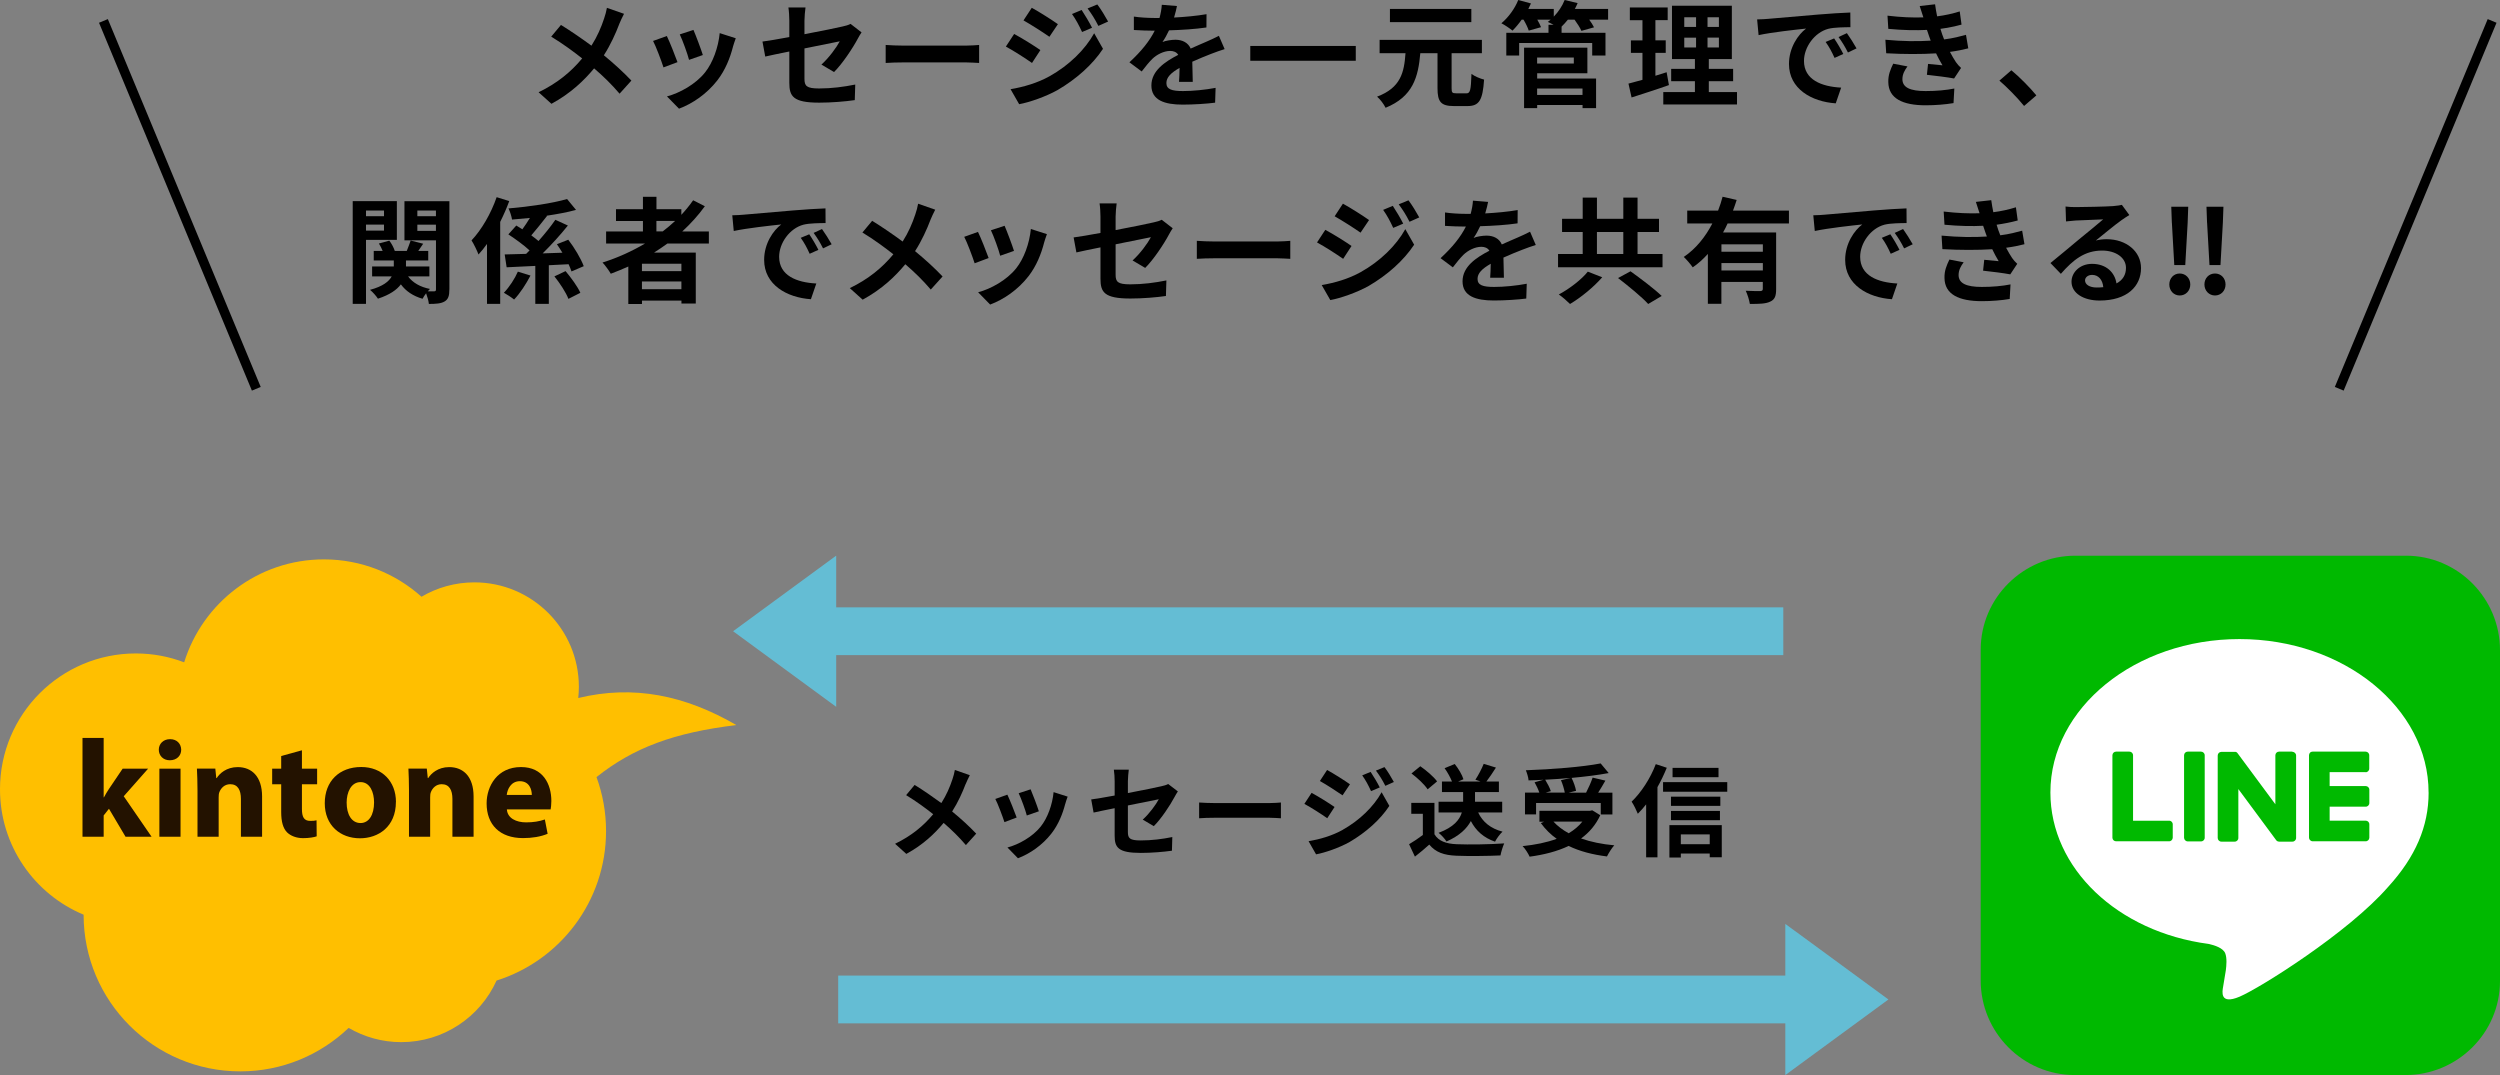 <?xml version="1.0" encoding="UTF-8"?>
<svg id="_レイヤー_2" data-name="レイヤー 2" xmlns="http://www.w3.org/2000/svg" viewBox="0 0 523.3 225.03">
  <rect x="0" y="0" width="523.3" height="225.03" fill="#808080" stroke="none"/>
  <defs>
    <style>
      .cls-1 {
        fill: #fff;
      }

      .cls-2 {
        fill: #64bdd4;
      }

      .cls-3 {
        stroke: #64bdd4;
        stroke-width: 10px;
      }

      .cls-3, .cls-4 {
        fill: none;
        stroke-miterlimit: 10;
      }

      .cls-5 {
        fill: #00b900;
      }

      .cls-4 {
        stroke: #000;
        stroke-width: 2px;
      }

      .cls-6 {
        fill: #231200;
      }

      .cls-7 {
        fill: #ffbf00;
      }
    </style>
  </defs>
  <g id="_レイヤー_1-2" data-name="レイヤー 1">
    <g>
      <path class="cls-5" d="M503.64,116.32h-69.23c-10.87-.01-19.8,8.79-19.81,19.66v69.23c-.01,10.88,8.79,19.8,19.66,19.82h69.23c10.87.01,19.8-8.79,19.81-19.67v-69.23c.02-10.87-8.79-19.8-19.66-19.81"/>
      <path class="cls-1" d="M508.35,165.89c0-17.71-17.76-32.12-39.58-32.12s-39.58,14.41-39.58,32.12c0,15.88,14.08,29.18,33.1,31.69,1.29.28,3.04.85,3.49,1.95.4,1,.26,2.57.13,3.58,0,0-.46,2.79-.56,3.39-.17,1-.8,3.91,3.43,2.13,4.22-1.78,22.79-13.42,31.1-22.98h0c5.74-6.29,8.48-12.67,8.48-19.76"/>
      <path class="cls-5" d="M460.72,157.33h-2.78c-.43,0-.77.34-.77.77v17.25c0,.42.35.77.77.77h2.78c.43,0,.77-.34.77-.77v-17.25c0-.42-.35-.77-.77-.77"/>
      <path class="cls-5" d="M479.83,157.33h-2.78c-.43,0-.77.34-.77.77v10.25l-7.9-10.67s-.04-.05-.06-.08c0,0,0,0,0,0-.02-.02-.03-.03-.05-.05,0,0,0,0-.01-.01-.01-.01-.03-.02-.04-.03,0,0-.01-.01-.02-.02-.01,0-.03-.02-.04-.03,0,0-.02,0-.02-.01-.01,0-.03-.02-.04-.02,0,0-.02,0-.02-.01-.01,0-.03-.01-.04-.02,0,0-.02,0-.02,0-.01,0-.03-.01-.05-.02,0,0-.02,0-.03,0-.01,0-.03,0-.04,0-.01,0-.02,0-.03,0-.01,0-.03,0-.04,0-.01,0-.03,0-.04,0,0,0-.02,0-.03,0h-2.78c-.43,0-.77.34-.77.77v17.25c0,.42.35.77.77.77h2.78c.43,0,.77-.34.77-.77v-10.24l7.91,10.69c.05.08.12.14.2.19,0,0,0,0,0,0,.02,0,.03.02.05.03,0,0,.01,0,.02.01.01,0,.02.01.04.02.01,0,.02.01.04.02,0,0,.01,0,.02,0,.02,0,.03.01.05.02,0,0,0,0,.01,0,.06.02.13.03.2.03h2.78c.43,0,.77-.34.77-.77v-17.25c0-.42-.34-.77-.77-.77"/>
      <path class="cls-5" d="M454.03,171.8h-7.54v-13.7c0-.43-.34-.77-.77-.77h-2.78c-.43,0-.77.34-.77.77v17.24h0c0,.21.08.4.22.53,0,0,0,0,.01.01,0,0,0,0,.01.01.14.13.33.21.53.21h11.09c.43,0,.77-.35.77-.77v-2.78c0-.43-.34-.77-.77-.77"/>
      <path class="cls-5" d="M495.16,161.65c.43,0,.77-.34.77-.77v-2.78c0-.43-.34-.77-.77-.77h-11.09c-.21,0-.4.08-.53.22,0,0,0,0,0,0,0,0,0,0-.01.01-.13.14-.21.32-.21.53h0v17.24h0c0,.21.08.4.22.53,0,0,0,0,.01.01,0,0,0,0,.01.01.14.13.33.22.53.22h11.09c.43,0,.77-.35.77-.77v-2.78c0-.43-.34-.77-.77-.77h-7.54v-2.92h7.54c.43,0,.77-.34.77-.77v-2.78c0-.43-.34-.77-.77-.77h-7.54v-2.91h7.54Z"/>
    </g>
    <g>
      <path class="cls-7" d="M154.14,151.77c-10.78-6.24-21.52-8.46-33.1-5.66.08-.77.13-1.55.13-2.34,0-12.08-9.79-21.87-21.87-21.87-4.04,0-7.82,1.1-11.07,3.01-5.42-4.86-12.58-7.82-20.43-7.82-13.75,0-25.38,9.06-29.25,21.55-3.14-1.2-6.55-1.86-10.12-1.86-15.71,0-28.43,12.73-28.43,28.43,0,11.83,7.22,21.97,17.5,26.25,0,18.12,14.69,32.8,32.81,32.8,8.79,0,16.77-3.47,22.67-9.1,3.24,1.89,7,2.98,11.01,2.98,8.88,0,16.52-5.29,19.95-12.89,13.29-4.19,22.92-16.62,22.92-31.29,0-3.97-.71-7.77-2-11.3,7.71-6.13,16.18-9.31,29.28-10.89Z"/>
      <path class="cls-6" d="M21.7,166.9h.06c.32-.61.67-1.19,1.02-1.72l2.89-4.28h5.33l-5.1,5.77,5.83,8.48h-5.45l-3.47-5.86-1.11,1.4v4.46h-4.43v-20.69h4.43v12.44Z"/>
      <path class="cls-6" d="M37.93,156.93c0,1.22-.9,2.21-2.39,2.21-1.4,0-2.3-.99-2.3-2.21s.93-2.21,2.36-2.21,2.3.96,2.33,2.21ZM33.36,175.15v-14.25h4.43v14.25h-4.43Z"/>
      <path class="cls-6" d="M41.34,165.44c0-1.78-.06-3.26-.12-4.55h3.85l.2,1.98h.09c.58-.93,2.01-2.3,4.4-2.3,2.91,0,5.1,1.95,5.1,6.15v8.42h-4.43v-7.9c0-1.84-.64-3.09-2.24-3.09-1.22,0-1.95.85-2.27,1.66-.12.29-.15.7-.15,1.11v8.22h-4.43v-9.71Z"/>
      <path class="cls-6" d="M63.2,157.05v3.85h3.18v3.26h-3.18v5.16c0,1.72.44,2.51,1.75,2.51.61,0,.9-.03,1.31-.12l.03,3.35c-.55.2-1.63.38-2.86.38-1.43,0-2.62-.5-3.35-1.22-.82-.84-1.22-2.21-1.22-4.23v-5.83h-1.89v-3.26h1.89v-2.65l4.34-1.2Z"/>
      <path class="cls-6" d="M82.87,167.86c0,5.22-3.7,7.61-7.52,7.61-4.17,0-7.37-2.74-7.37-7.34s3.03-7.58,7.64-7.58c4.34,0,7.26,3,7.26,7.31ZM72.56,168c0,2.45,1.02,4.28,2.91,4.28,1.75,0,2.83-1.72,2.83-4.31,0-2.1-.82-4.26-2.83-4.26s-2.91,2.19-2.91,4.28Z"/>
      <path class="cls-6" d="M85.61,165.44c0-1.78-.06-3.26-.12-4.55h3.85l.2,1.98h.09c.58-.93,2.01-2.3,4.4-2.3,2.91,0,5.1,1.95,5.1,6.15v8.42h-4.43v-7.9c0-1.84-.64-3.09-2.24-3.09-1.22,0-1.95.85-2.27,1.66-.12.29-.15.7-.15,1.11v8.22h-4.43v-9.71Z"/>
      <path class="cls-6" d="M106.1,169.43c.12,1.84,1.95,2.71,4.02,2.71,1.52,0,2.74-.2,3.93-.61l.58,3c-1.46.61-3.24.9-5.16.9-4.84,0-7.61-2.8-7.61-7.26,0-3.61,2.24-7.61,7.2-7.61,4.61,0,6.35,3.58,6.35,7.11,0,.76-.09,1.43-.15,1.75h-9.18ZM111.32,166.4c0-1.08-.47-2.88-2.51-2.88-1.87,0-2.62,1.72-2.74,2.88h5.25Z"/>
    </g>
    <g>
      <g>
        <line class="cls-3" x1="171.86" y1="132.13" x2="373.28" y2="132.13"/>
        <path class="cls-2" d="M153.45,132.13l21.58-15.82v31.64s-21.58-15.82-21.58-15.82Z"/>
      </g>
      <g>
        <line class="cls-3" x1="376.87" y1="209.21" x2="175.45" y2="209.21"/>
        <path class="cls-2" d="M373.7,225.03v-31.64s21.58,15.82,21.58,15.82l-21.58,15.82Z"/>
      </g>
      <g>
        <path d="M202.11,164.15c-.63,1.66-1.57,3.78-2.81,5.71,1.85,1.51,3.61,3.13,5.04,4.64l-2.16,2.39c-1.47-1.72-2.98-3.19-4.66-4.64-1.85,2.22-4.26,4.56-7.81,6.49l-2.35-2.12c3.42-1.66,5.9-3.7,7.98-6.19-1.51-1.2-3.53-2.69-5.67-3.99l1.78-2.14c1.68,1.03,3.88,2.54,5.59,3.8,1.07-1.68,1.78-3.34,2.33-5,.19-.55.42-1.39.5-1.93l3.13,1.09c-.27.48-.67,1.41-.88,1.89Z"/>
        <path d="M212.81,171.12l-2.56.97c-.36-1.13-1.41-3.93-1.91-4.85l2.52-.9c.52,1.07,1.53,3.61,1.95,4.79ZM222.97,168.29c-.55,2.12-1.43,4.3-2.86,6.15-1.95,2.52-4.58,4.28-7.03,5.21l-2.2-2.25c2.31-.61,5.23-2.21,6.97-4.39,1.43-1.79,2.44-4.58,2.69-7.2l2.94.94c-.25.67-.38,1.11-.5,1.53ZM217.45,169.82l-2.52.88c-.25-1.03-1.18-3.57-1.7-4.66l2.5-.82c.4.9,1.43,3.63,1.72,4.6Z"/>
        <path d="M233.32,169.17c-1.87.38-3.53.71-4.41.92l-.5-2.75c.99-.12,2.83-.44,4.91-.82v-3c0-.69-.06-1.76-.17-2.41h3.13c-.08.65-.19,1.7-.19,2.41v2.48c3.07-.59,6-1.18,6.95-1.41.59-.12,1.09-.27,1.49-.48l2.02,1.55c-.19.29-.5.78-.69,1.16-.92,1.74-2.83,4.62-4.35,6.11l-2.31-1.37c1.39-1.24,2.77-3.15,3.36-4.26-.65.15-3.49.69-6.47,1.3v5.56c0,1.3.38,1.76,2.69,1.76s4.54-.29,6.61-.71l-.08,2.86c-1.74.25-4.26.46-6.51.46-4.79,0-5.48-1.15-5.48-3.63v-5.73Z"/>
        <path d="M254.38,168.1h11.28c.99,0,1.91-.08,2.46-.12v3.3c-.5-.02-1.58-.11-2.46-.11h-11.28c-1.2,0-2.6.04-3.38.11v-3.3c.76.06,2.29.12,3.38.12Z"/>
        <path d="M279.35,168.92l-1.53,2.35c-1.2-.84-3.38-2.25-4.79-3l1.51-2.31c1.43.76,3.74,2.21,4.81,2.96ZM281.03,173.71c3.57-2,6.51-4.87,8.17-7.88l1.62,2.86c-1.93,2.92-4.91,5.56-8.33,7.56-2.14,1.2-5.17,2.25-7.01,2.58l-1.57-2.75c2.35-.4,4.87-1.11,7.14-2.37ZM282.57,164.17l-1.55,2.31c-1.18-.82-3.36-2.23-4.74-3l1.51-2.31c1.38.76,3.7,2.22,4.79,3ZM288.82,164.82l-1.83.78c-.61-1.32-1.09-2.22-1.85-3.3l1.76-.73c.59.88,1.43,2.29,1.91,3.25ZM291.76,163.69l-1.78.8c-.67-1.32-1.2-2.14-1.97-3.19l1.79-.73c.65.84,1.47,2.21,1.97,3.13Z"/>
        <path d="M300.27,174.65c.86,1.41,2.44,1.97,4.62,2.06,2.46.11,7.18.04,9.97-.17-.27.59-.65,1.8-.78,2.52-2.52.12-6.74.17-9.24.06-2.58-.11-4.3-.69-5.67-2.33-.92.82-1.85,1.64-3,2.52l-1.22-2.6c.9-.53,1.95-1.22,2.88-1.93v-4.43h-2.42v-2.29h4.85v6.59ZM298.83,165.22c-.65-1.01-2.14-2.39-3.38-3.32l1.85-1.51c1.26.88,2.79,2.18,3.51,3.17l-1.97,1.66ZM309.41,170.07c.92,1.97,2.6,3.36,5.1,4.01-.53.48-1.24,1.45-1.57,2.1-2.37-.82-3.99-2.27-5.06-4.32-.84,1.57-2.37,3.09-5.1,4.28-.32-.53-1.09-1.39-1.66-1.81,3.19-1.18,4.41-2.75,4.87-4.26h-4.87v-2.25h5.14v-2.02h-4.43v-2.21h2.1c-.34-.84-.92-1.93-1.55-2.79l2.12-.88c.78.96,1.55,2.27,1.83,3.19l-1.11.48h4.68l-1.07-.38c.61-.92,1.34-2.31,1.74-3.32l2.56.78c-.67,1.07-1.39,2.12-2,2.92h2.62v2.21h-5v2.02h5.69v2.25h-5.04Z"/>
        <path d="M334.98,170.62c-.95,2.06-2.33,3.65-4.03,4.89,2.02.71,4.37,1.2,6.95,1.43-.52.57-1.2,1.66-1.53,2.33-3.04-.38-5.75-1.09-8.02-2.2-2.41,1.15-5.21,1.85-8.17,2.25-.25-.59-.94-1.7-1.47-2.21,2.62-.27,5.06-.76,7.14-1.53-1.28-.9-2.39-2.02-3.32-3.29l.69-.29h-.99v-2.29h10.6l.46-.1,1.68,1.03ZM321.54,170.47h-2.33v-4.56h3c-.21-.65-.61-1.49-.99-2.16l1.87-.53c-1.05.06-2.12.11-3.13.13-.04-.63-.34-1.57-.57-2.12,5.52-.19,11.84-.69,15.66-1.43l1.68,2.02c-2.27.42-4.98.76-7.77,1.01.42.84.82,1.95.94,2.71l-1.55.38h3.65c.5-.96,1.05-2.2,1.37-3.15l2.67.63c-.48.88-1.03,1.74-1.51,2.52h2.98v4.56h-2.44v-2.39h-13.54v2.39ZM328.82,162.83c-1.76.17-3.59.29-5.38.38.48.78.97,1.72,1.18,2.39l-1.09.31h4.01c-.13-.73-.44-1.78-.8-2.6l2.08-.48ZM325.17,171.98c.86.95,1.93,1.74,3.19,2.44,1.11-.67,2.1-1.47,2.86-2.44h-6.05Z"/>
        <path d="M348.89,160.71c-.55,1.34-1.2,2.73-1.95,4.05v14.7h-2.37v-11.09c-.57.73-1.16,1.39-1.74,1.97-.23-.59-.88-1.95-1.3-2.54,1.99-1.89,3.93-4.87,5.06-7.85l2.31.76ZM361.55,163.71v2.02h-13.44v-2.02h13.44ZM349.44,172.72h10.96v6.72h-2.52v-.78h-6.05v.84h-2.39v-6.78ZM360.1,168.69h-10.33v-1.93h10.33v1.93ZM349.77,169.74h10.25v1.95h-10.25v-1.95ZM359.72,162.68h-9.62v-1.95h9.62v1.95ZM351.83,174.65v2.06h6.05v-2.06h-6.05Z"/>
      </g>
    </g>
    <g>
      <g>
        <path d="M129.62,5.04c-.72,1.9-1.8,4.32-3.22,6.53,2.11,1.73,4.13,3.58,5.76,5.3l-2.47,2.74c-1.68-1.97-3.41-3.65-5.33-5.3-2.11,2.54-4.87,5.21-8.93,7.42l-2.69-2.42c3.91-1.9,6.74-4.22,9.12-7.08-1.73-1.37-4.03-3.07-6.48-4.56l2.04-2.45c1.92,1.18,4.44,2.9,6.38,4.34,1.22-1.92,2.04-3.82,2.66-5.71.22-.62.48-1.58.58-2.21l3.58,1.25c-.31.55-.77,1.61-1.01,2.16Z"/>
        <path d="M141.81,13.01l-2.93,1.1c-.41-1.3-1.61-4.49-2.18-5.54l2.88-1.03c.6,1.22,1.75,4.13,2.23,5.47ZM153.43,9.77c-.62,2.42-1.63,4.92-3.26,7.03-2.23,2.88-5.23,4.9-8.04,5.95l-2.52-2.57c2.64-.7,5.98-2.52,7.97-5.02,1.63-2.04,2.78-5.23,3.07-8.23l3.36,1.08c-.29.77-.43,1.27-.58,1.75ZM147.11,11.52l-2.88,1.01c-.29-1.18-1.34-4.08-1.94-5.33l2.86-.94c.46,1.03,1.63,4.15,1.97,5.26Z"/>
        <path d="M165.22,10.78c-2.14.43-4.03.82-5.04,1.06l-.58-3.14c1.13-.14,3.24-.5,5.62-.94v-3.43c0-.79-.07-2.02-.19-2.76h3.58c-.1.74-.22,1.94-.22,2.76v2.83c3.5-.67,6.87-1.34,7.95-1.61.67-.14,1.25-.31,1.7-.55l2.3,1.78c-.22.34-.58.89-.79,1.32-1.06,1.99-3.24,5.28-4.97,6.98l-2.64-1.56c1.58-1.42,3.17-3.6,3.84-4.87-.74.17-3.98.79-7.39,1.49v6.36c0,1.49.43,2.02,3.07,2.02s5.18-.34,7.56-.82l-.1,3.26c-1.99.29-4.87.53-7.44.53-5.47,0-6.26-1.32-6.26-4.15v-6.55Z"/>
        <path d="M189.25,9.55h12.89c1.13,0,2.18-.1,2.81-.14v3.77c-.58-.02-1.8-.12-2.81-.12h-12.89c-1.37,0-2.98.05-3.86.12v-3.77c.86.07,2.62.14,3.86.14Z"/>
        <path d="M217.77,10.49l-1.75,2.69c-1.37-.96-3.86-2.57-5.47-3.43l1.73-2.64c1.63.86,4.27,2.52,5.5,3.38ZM219.69,15.96c4.08-2.28,7.44-5.57,9.34-9l1.85,3.26c-2.21,3.34-5.62,6.36-9.53,8.64-2.45,1.37-5.9,2.57-8.02,2.95l-1.8-3.14c2.69-.46,5.57-1.27,8.16-2.71ZM221.44,5.06l-1.78,2.64c-1.34-.94-3.84-2.54-5.42-3.43l1.73-2.64c1.58.86,4.22,2.54,5.47,3.43ZM228.59,5.81l-2.09.89c-.7-1.51-1.25-2.54-2.11-3.77l2.02-.84c.67,1.01,1.63,2.62,2.18,3.72ZM231.95,4.51l-2.04.91c-.77-1.51-1.37-2.45-2.26-3.65l2.04-.84c.74.96,1.68,2.52,2.26,3.58Z"/>
        <path d="M245.76,3.67c2.28-.12,4.68-.34,6.79-.7l-.02,2.78c-2.28.34-5.23.53-7.83.6-.41.89-.89,1.75-1.37,2.45.62-.29,1.92-.48,2.71-.48,1.46,0,2.67.62,3.19,1.85,1.25-.58,2.26-.98,3.24-1.42.94-.41,1.78-.79,2.67-1.25l1.2,2.78c-.77.22-2.04.7-2.86,1.01-1.08.43-2.45.96-3.91,1.63.02,1.34.07,3.12.1,4.22h-2.88c.07-.72.1-1.87.12-2.93-1.8,1.03-2.76,1.97-2.76,3.17,0,1.32,1.13,1.68,3.48,1.68,2.04,0,4.7-.26,6.82-.67l-.1,3.1c-1.58.22-4.54.41-6.79.41-3.77,0-6.55-.91-6.55-4.01s2.88-4.99,5.62-6.41c-.36-.6-1.01-.82-1.68-.82-1.34,0-2.83.77-3.74,1.66-.72.72-1.42,1.58-2.23,2.64l-2.57-1.92c2.52-2.33,4.22-4.46,5.3-6.62h-.31c-.98,0-2.74-.05-4.06-.14v-2.81c1.22.19,3,.29,4.22.29h1.15c.26-.96.43-1.89.48-2.76l3.17.26c-.12.6-.29,1.39-.6,2.4Z"/>
        <path d="M283.79,9.62v3.1h-22.08v-3.1h22.08Z"/>
        <path d="M306.95,19.54c.79,0,.94-.62,1.06-4.08.62.5,1.85,1.01,2.64,1.2-.29,4.29-1.01,5.54-3.46,5.54h-2.88c-2.71,0-3.41-.91-3.41-3.72v-7.35h-3.6c-.43,4.99-1.54,9.1-7.27,11.43-.34-.72-1.13-1.78-1.78-2.33,4.99-1.87,5.67-5.11,5.95-9.1h-5.42v-2.78h21.41v2.78h-6.34v7.35c0,.91.14,1.05.94,1.05h2.16ZM307.98,4.63h-17.04V1.87h17.04v2.76Z"/>
        <path d="M336.61,4.11h-3.96c.41.57.79,1.15,1.01,1.61l-2.64.74c-.26-.62-.86-1.56-1.44-2.35h-1.39c-.43.55-.89,1.03-1.32,1.46v1.3h9.19v4.75h-2.78v-2.62h-15.29v2.62h-2.69v-4.75h8.83v-1.68h1.06c-.43-.24-.89-.46-1.2-.6.19-.14.41-.31.6-.48h-2.81c.34.57.62,1.15.79,1.58l-2.57.72c-.19-.6-.62-1.51-1.1-2.3h-.38c-.62.89-1.3,1.68-1.92,2.3-.55-.46-1.68-1.22-2.33-1.54,1.44-1.2,2.81-3.05,3.53-4.87l2.66.72c-.17.38-.36.77-.55,1.15h5.33v1.61c.96-.98,1.78-2.23,2.28-3.48l2.71.65c-.17.41-.36.82-.58,1.22h6.96v2.23ZM321.75,16.44h12.34v6.19h-2.83v-.65h-9.5v.65h-2.74v-12.65h13.25v5.35h-10.51v1.1ZM321.75,12.05v1.25h7.68v-1.25h-7.68ZM321.75,18.53v1.34h9.5v-1.34h-9.5Z"/>
        <path d="M349.34,17.81c-2.64.94-5.52,1.85-7.82,2.59l-.65-2.9c.84-.22,1.82-.48,2.93-.79v-5.64h-2.42v-2.62h2.42v-4.22h-2.64V1.56h7.92v2.66h-2.57v4.22h2.16v2.62h-2.16v4.8c.79-.24,1.58-.48,2.35-.74l.48,2.69ZM363.59,19.27v2.59h-15.43v-2.59h6.62v-2.28h-4.97v-2.57h4.97v-2.06h-4.8V1.2h12.53v11.16h-4.82v2.06h5.09v2.57h-5.09v2.28h5.91ZM352.55,5.64h2.47v-2.02h-2.47v2.02ZM352.55,9.94h2.47v-2.06h-2.47v2.06ZM359.8,3.62h-2.38v2.02h2.38v-2.02ZM359.8,7.87h-2.38v2.06h2.38v-2.06Z"/>
        <path d="M370.15,3.94c2.02-.17,5.98-.53,10.37-.89,2.47-.22,5.09-.36,6.79-.43l.02,3.07c-1.3.02-3.36.02-4.63.34-2.9.77-5.09,3.86-5.09,6.72,0,3.96,3.7,5.38,7.78,5.59l-1.13,3.29c-5.04-.34-9.79-3.03-9.79-8.23,0-3.46,1.94-6.19,3.58-7.42-2.26.24-7.15.77-9.94,1.37l-.31-3.29c.96-.02,1.9-.07,2.35-.12ZM385.83,11.3l-1.82.82c-.6-1.32-1.1-2.26-1.87-3.34l1.78-.74c.6.86,1.46,2.33,1.92,3.26ZM388.61,10.13l-1.8.86c-.65-1.29-1.2-2.18-1.97-3.24l1.75-.81c.6.84,1.51,2.26,2.02,3.19Z"/>
        <path d="M404.14,8.52c-.12-.29-.22-.58-.31-.84-.19-.55-.34-1.01-.48-1.42-2.26.12-5.06.07-8.09-.22l-.17-2.76c2.86.34,5.3.43,7.51.36-.24-.77-.48-1.54-.77-2.38l3.22-.36c.12.86.26,1.71.43,2.52,1.66-.21,3.19-.55,4.73-1.03l.38,2.76c-1.32.36-2.83.67-4.42.89.12.38.24.77.36,1.13.12.34.26.7.41,1.08,1.97-.24,3.41-.65,4.58-.96l.48,2.83c-1.1.29-2.4.55-3.84.74.41.77.82,1.51,1.25,2.14.31.46.65.82,1.08,1.22l-1.46,2.21c-1.34-.26-3.94-.58-5.69-.77l.24-2.28c1.01.1,2.3.22,3.02.29-.5-.84-.96-1.68-1.34-2.5-2.95.19-6.82.19-10.44-.02l-.17-2.83c3.58.34,6.82.36,9.48.19ZM398.21,16.56c0,1.78,1.68,2.5,4.85,2.5,2.28,0,4.32-.19,6.02-.53l-.17,3.05c-1.68.29-3.86.46-5.83.46-4.8,0-7.78-1.42-7.82-4.85-.05-1.54.48-2.71,1.03-3.86l2.98.57c-.58.79-1.06,1.63-1.06,2.67Z"/>
        <path d="M418.52,16.87l2.5-2.16c1.7,1.39,4.03,3.77,5.23,5.26l-2.57,2.21c-1.46-1.8-3.5-3.86-5.16-5.3Z"/>
        <path d="M76.61,50.22v13.39h-2.78v-21.51h9.24v8.11h-6.46ZM76.61,44.07v1.18h3.77v-1.18h-3.77ZM80.38,48.27v-1.25h-3.77v1.25h3.77ZM94.06,60.59c0,1.32-.22,2.04-.98,2.5-.77.46-1.82.53-3.31.53-.05-.6-.31-1.51-.58-2.23-.29.41-.58.81-.74,1.15-1.99-.58-3.48-1.58-4.54-3.02-.84,1.13-2.3,2.18-4.8,3-.34-.53-1.08-1.39-1.66-1.85,2.69-.72,3.96-1.75,4.54-2.81h-4.1v-2.09h4.54v-1.25h-4.2v-1.99h1.87c-.22-.53-.48-1.08-.79-1.56l2.18-.6c.48.62.94,1.49,1.15,2.16h2.5c.29-.72.62-1.58.82-2.18l2.62.67c-.36.53-.72,1.05-1.03,1.51h2.09v1.99h-4.66v1.25h4.9v2.09h-4.46c.96,1.3,2.54,2.23,4.58,2.62-.14.14-.31.31-.46.5.58.02,1.13.02,1.34,0,.29,0,.38-.12.38-.41v-10.27h-6.6v-8.19h9.41v18.48ZM87.36,44.07v1.18h3.89v-1.18h-3.89ZM91.25,48.32v-1.29h-3.89v1.29h3.89Z"/>
        <path d="M106.6,42.08c-.53,1.44-1.18,2.93-1.9,4.37v17.16h-2.76v-12.55c-.58.82-1.18,1.56-1.78,2.21-.24-.67-1.01-2.28-1.46-2.95,2.09-2.21,4.08-5.62,5.26-9.05l2.64.82ZM111.04,57.68c-.91,1.75-2.18,3.72-3.43,5.02-.55-.46-1.51-1.08-2.14-1.42,1.15-1.18,2.33-3.02,2.93-4.42l2.64.82ZM114.88,55.54v8.06h-2.83v-7.94l-6,.29-.41-2.69,4.49-.12c.24-.24.48-.46.72-.72-1.15-1.08-2.98-2.4-4.44-3.36l1.66-1.85c.41.24.84.5,1.27.79.53-.72,1.08-1.56,1.58-2.38-1.27.12-2.54.24-3.74.34-.1-.67-.43-1.71-.74-2.33,4.32-.36,9.22-1.08,12.26-1.97l1.87,2.28c-1.82.5-3.96.89-6.17,1.22l.1.05c-1.08,1.37-2.28,2.9-3.29,4.06.58.41,1.08.82,1.51,1.18,1.32-1.49,2.59-3.07,3.53-4.44l2.62,1.2c-1.58,1.97-3.48,4.06-5.28,5.83,1.34-.05,2.74-.1,4.13-.14-.36-.62-.77-1.22-1.15-1.78l2.38-.94c1.3,1.68,2.66,3.98,3.24,5.54l-2.57,1.1c-.14-.43-.34-.96-.6-1.51l-4.13.21ZM118.38,56.75c1.15,1.37,2.54,3.26,3.1,4.54l-2.5,1.27c-.48-1.3-1.78-3.27-2.93-4.71l2.33-1.1Z"/>
        <path d="M139.73,50.96c-.94.67-1.85,1.3-2.83,1.92h8.74v10.66h-3v-.62h-8.26v.72h-2.86v-7.85c-1.2.53-2.45,1.06-3.67,1.51-.34-.62-1.2-1.78-1.73-2.35,3.14-.98,6.14-2.35,8.91-3.98h-8.16v-2.52h7.71v-2.19h-5.64v-2.47h5.64v-2.59h2.83v2.59h5.21v1.18c.91-.98,1.73-1.99,2.47-3.05l2.45,1.25c-1.37,1.9-2.98,3.67-4.73,5.28h5.57v2.52h-8.64ZM142.63,55.21h-8.26v1.54h8.26v-1.54ZM142.63,60.54v-1.63h-8.26v1.63h8.26ZM137.4,48.44h1.32c.91-.7,1.78-1.42,2.59-2.19h-3.91v2.19Z"/>
        <path d="M155.63,44.94c2.02-.17,5.98-.53,10.37-.89,2.47-.22,5.09-.36,6.79-.43l.02,3.07c-1.3.02-3.36.02-4.63.34-2.9.77-5.09,3.86-5.09,6.72,0,3.96,3.7,5.38,7.78,5.59l-1.13,3.29c-5.04-.34-9.79-3.03-9.79-8.23,0-3.46,1.94-6.19,3.58-7.42-2.26.24-7.15.77-9.94,1.37l-.31-3.29c.96-.02,1.9-.07,2.35-.12ZM171.3,52.3l-1.82.82c-.6-1.32-1.1-2.26-1.87-3.34l1.78-.74c.6.86,1.46,2.33,1.92,3.26ZM174.08,51.13l-1.8.86c-.65-1.29-1.2-2.18-1.97-3.24l1.75-.81c.6.84,1.51,2.26,2.02,3.19Z"/>
        <path d="M194.76,46.04c-.72,1.9-1.8,4.32-3.22,6.53,2.11,1.73,4.13,3.58,5.76,5.3l-2.47,2.74c-1.68-1.97-3.41-3.65-5.33-5.3-2.11,2.54-4.87,5.21-8.93,7.42l-2.69-2.42c3.91-1.9,6.74-4.22,9.12-7.08-1.73-1.37-4.03-3.07-6.48-4.56l2.04-2.45c1.92,1.18,4.44,2.9,6.38,4.34,1.22-1.92,2.04-3.82,2.66-5.71.22-.62.48-1.58.58-2.21l3.58,1.25c-.31.55-.77,1.61-1.01,2.16Z"/>
        <path d="M206.94,54.01l-2.93,1.1c-.41-1.3-1.61-4.49-2.18-5.54l2.88-1.03c.6,1.22,1.75,4.13,2.23,5.47ZM218.56,50.77c-.62,2.42-1.63,4.92-3.26,7.03-2.23,2.88-5.23,4.9-8.04,5.95l-2.52-2.57c2.64-.7,5.98-2.52,7.97-5.02,1.63-2.04,2.78-5.23,3.07-8.23l3.36,1.08c-.29.77-.43,1.27-.58,1.75ZM212.24,52.52l-2.88,1.01c-.29-1.18-1.34-4.08-1.94-5.33l2.86-.94c.46,1.03,1.63,4.15,1.97,5.26Z"/>
        <path d="M230.35,51.78c-2.14.43-4.03.82-5.04,1.06l-.58-3.14c1.13-.14,3.24-.5,5.62-.94v-3.43c0-.79-.07-2.02-.19-2.76h3.58c-.1.74-.22,1.94-.22,2.76v2.83c3.5-.67,6.87-1.34,7.95-1.61.67-.14,1.25-.31,1.7-.55l2.3,1.78c-.22.34-.58.89-.79,1.32-1.06,1.99-3.24,5.28-4.97,6.98l-2.64-1.56c1.58-1.42,3.17-3.6,3.84-4.87-.74.17-3.98.79-7.39,1.49v6.36c0,1.49.43,2.02,3.07,2.02s5.18-.34,7.56-.82l-.1,3.26c-1.99.29-4.87.53-7.44.53-5.47,0-6.26-1.32-6.26-4.15v-6.55Z"/>
        <path d="M254.38,50.55h12.89c1.13,0,2.18-.1,2.81-.14v3.77c-.58-.02-1.8-.12-2.81-.12h-12.89c-1.37,0-2.98.05-3.86.12v-3.77c.86.07,2.62.14,3.86.14Z"/>
        <path d="M282.9,51.49l-1.75,2.69c-1.37-.96-3.86-2.57-5.47-3.43l1.73-2.64c1.63.86,4.27,2.52,5.5,3.38ZM284.82,56.96c4.08-2.28,7.44-5.57,9.34-9l1.85,3.26c-2.21,3.34-5.62,6.36-9.53,8.64-2.45,1.37-5.9,2.57-8.02,2.95l-1.8-3.14c2.69-.46,5.57-1.27,8.16-2.71ZM286.57,46.06l-1.78,2.64c-1.34-.94-3.84-2.54-5.42-3.43l1.73-2.64c1.58.86,4.22,2.54,5.47,3.43ZM293.72,46.81l-2.09.89c-.7-1.51-1.25-2.54-2.11-3.77l2.02-.84c.67,1.01,1.63,2.62,2.18,3.72ZM297.08,45.51l-2.04.91c-.77-1.51-1.37-2.45-2.26-3.65l2.04-.84c.74.96,1.68,2.52,2.26,3.58Z"/>
        <path d="M310.89,44.67c2.28-.12,4.68-.34,6.79-.7l-.02,2.78c-2.28.34-5.23.53-7.83.6-.41.89-.89,1.75-1.37,2.45.62-.29,1.92-.48,2.71-.48,1.46,0,2.67.62,3.19,1.85,1.25-.58,2.26-.98,3.24-1.42.94-.41,1.78-.79,2.67-1.25l1.2,2.78c-.77.22-2.04.7-2.86,1.01-1.08.43-2.45.96-3.91,1.63.02,1.34.07,3.12.1,4.22h-2.88c.07-.72.1-1.87.12-2.93-1.8,1.03-2.76,1.97-2.76,3.17,0,1.32,1.13,1.68,3.48,1.68,2.04,0,4.7-.26,6.82-.67l-.1,3.1c-1.58.22-4.54.41-6.79.41-3.77,0-6.55-.91-6.55-4.01s2.88-4.99,5.62-6.41c-.36-.6-1.01-.82-1.68-.82-1.34,0-2.83.77-3.74,1.66-.72.72-1.42,1.58-2.23,2.64l-2.57-1.92c2.52-2.33,4.22-4.46,5.3-6.62h-.31c-.98,0-2.74-.05-4.06-.14v-2.81c1.22.19,3,.29,4.22.29h1.15c.26-.96.43-1.89.48-2.76l3.17.26c-.12.6-.29,1.39-.6,2.4Z"/>
        <path d="M348,53.17v2.78h-21.87v-2.78h5.16v-4.61h-4.32v-2.76h4.32v-4.44h2.98v4.44h5.52v-4.44h2.98v4.44h4.49v2.76h-4.49v4.61h5.23ZM335.38,58.04c-1.8,2.06-4.44,4.22-6.74,5.59-.62-.62-1.68-1.54-2.35-1.99,2.26-1.2,4.8-3.17,6.07-4.78l3.02,1.18ZM334.27,53.17h5.52v-4.61h-5.52v4.61ZM341.3,56.79c2.04,1.46,5.02,3.7,6.53,5.16l-2.83,1.68c-1.32-1.46-4.18-3.79-6.31-5.43l2.62-1.42Z"/>
        <path d="M361.63,46.76c-.29.65-.6,1.27-.96,1.9h11.11v11.86c0,1.42-.26,2.18-1.25,2.62-.94.46-2.3.48-4.25.48-.12-.79-.5-1.99-.86-2.76,1.22.07,2.62.07,3.02.07.41-.02.55-.14.55-.48v-1.44h-8.67v4.58h-2.83v-10.44c-.96,1.06-1.99,2.02-3.17,2.81-.41-.62-1.32-1.66-1.87-2.18,2.54-1.71,4.54-4.22,5.98-7.01h-5.26v-2.69h6.46c.38-.98.7-1.94.94-2.9l2.95.67c-.24.74-.48,1.49-.77,2.23h11.71v2.69h-12.84ZM369,51.15h-8.67v1.54h8.67v-1.54ZM369,56.62v-1.56h-8.67v1.56h8.67Z"/>
        <path d="M381.91,44.94c2.02-.17,5.98-.53,10.37-.89,2.47-.22,5.09-.36,6.79-.43l.02,3.07c-1.3.02-3.36.02-4.63.34-2.9.77-5.09,3.86-5.09,6.72,0,3.96,3.7,5.38,7.78,5.59l-1.13,3.29c-5.04-.34-9.79-3.03-9.79-8.23,0-3.46,1.94-6.19,3.58-7.42-2.26.24-7.15.77-9.94,1.37l-.31-3.29c.96-.02,1.9-.07,2.35-.12ZM397.59,52.3l-1.82.82c-.6-1.32-1.1-2.26-1.87-3.34l1.78-.74c.6.86,1.46,2.33,1.92,3.26ZM400.37,51.13l-1.8.86c-.65-1.29-1.2-2.18-1.97-3.24l1.75-.81c.6.84,1.51,2.26,2.02,3.19Z"/>
        <path d="M415.9,49.52c-.12-.29-.22-.58-.31-.84-.19-.55-.34-1.01-.48-1.42-2.26.12-5.06.07-8.09-.22l-.17-2.76c2.86.34,5.3.43,7.51.36-.24-.77-.48-1.54-.77-2.38l3.22-.36c.12.86.26,1.71.43,2.52,1.66-.21,3.19-.55,4.73-1.03l.38,2.76c-1.32.36-2.83.67-4.42.89.12.38.24.77.36,1.13.12.34.26.7.41,1.08,1.97-.24,3.41-.65,4.58-.96l.48,2.83c-1.1.29-2.4.55-3.84.74.41.77.82,1.51,1.25,2.14.31.46.65.82,1.08,1.22l-1.46,2.21c-1.34-.26-3.94-.58-5.69-.77l.24-2.28c1.01.1,2.3.22,3.02.29-.5-.84-.96-1.68-1.34-2.5-2.95.19-6.82.19-10.44-.02l-.17-2.83c3.58.34,6.82.36,9.48.19ZM409.97,57.56c0,1.78,1.68,2.5,4.85,2.5,2.28,0,4.32-.19,6.02-.53l-.17,3.05c-1.68.29-3.86.46-5.83.46-4.8,0-7.78-1.42-7.82-4.85-.05-1.54.48-2.71,1.03-3.86l2.98.57c-.58.79-1.06,1.63-1.06,2.67Z"/>
        <path d="M434.55,43.35c1.27,0,6.41-.1,7.78-.21.98-.1,1.54-.17,1.82-.26l1.56,2.13c-.55.36-1.13.7-1.68,1.11-1.3.91-3.82,3.02-5.33,4.22.79-.19,1.51-.27,2.28-.27,4.08,0,7.18,2.54,7.18,6.05,0,3.79-2.88,6.79-8.69,6.79-3.34,0-5.86-1.54-5.86-3.94,0-1.95,1.75-3.74,4.3-3.74,2.98,0,4.78,1.82,5.11,4.1,1.32-.7,1.99-1.8,1.99-3.26,0-2.16-2.16-3.62-4.99-3.62-3.67,0-6.07,1.94-8.64,4.87l-2.18-2.26c1.7-1.37,4.61-3.81,6.02-4.99,1.34-1.1,3.84-3.12,5.02-4.15-1.22.03-4.54.17-5.81.24-.65.05-1.42.12-1.97.19l-.1-3.12c.67.1,1.51.12,2.18.12ZM438.87,60.18c.5,0,.96-.02,1.39-.07-.14-1.56-1.03-2.57-2.33-2.57-.91,0-1.49.55-1.49,1.15,0,.89.98,1.49,2.42,1.49Z"/>
        <path d="M454.08,59.55c0-1.32.94-2.3,2.18-2.3s2.21.98,2.21,2.3-.96,2.3-2.21,2.3-2.18-1.01-2.18-2.3ZM454.61,46.62l-.12-3.34h3.55l-.12,3.34-.5,8.86h-2.3l-.5-8.86ZM461.43,59.55c0-1.32.94-2.3,2.21-2.3s2.21.98,2.21,2.3-.96,2.3-2.21,2.3-2.21-1.01-2.21-2.3ZM461.98,46.62l-.12-3.34h3.55l-.12,3.34-.5,8.86h-2.3l-.5-8.86Z"/>
      </g>
      <line class="cls-4" x1="21.65" y1="4.38" x2="53.65" y2="81.38"/>
      <line class="cls-4" x1="521.65" y1="4.38" x2="489.65" y2="81.38"/>
    </g>
  </g>
</svg>